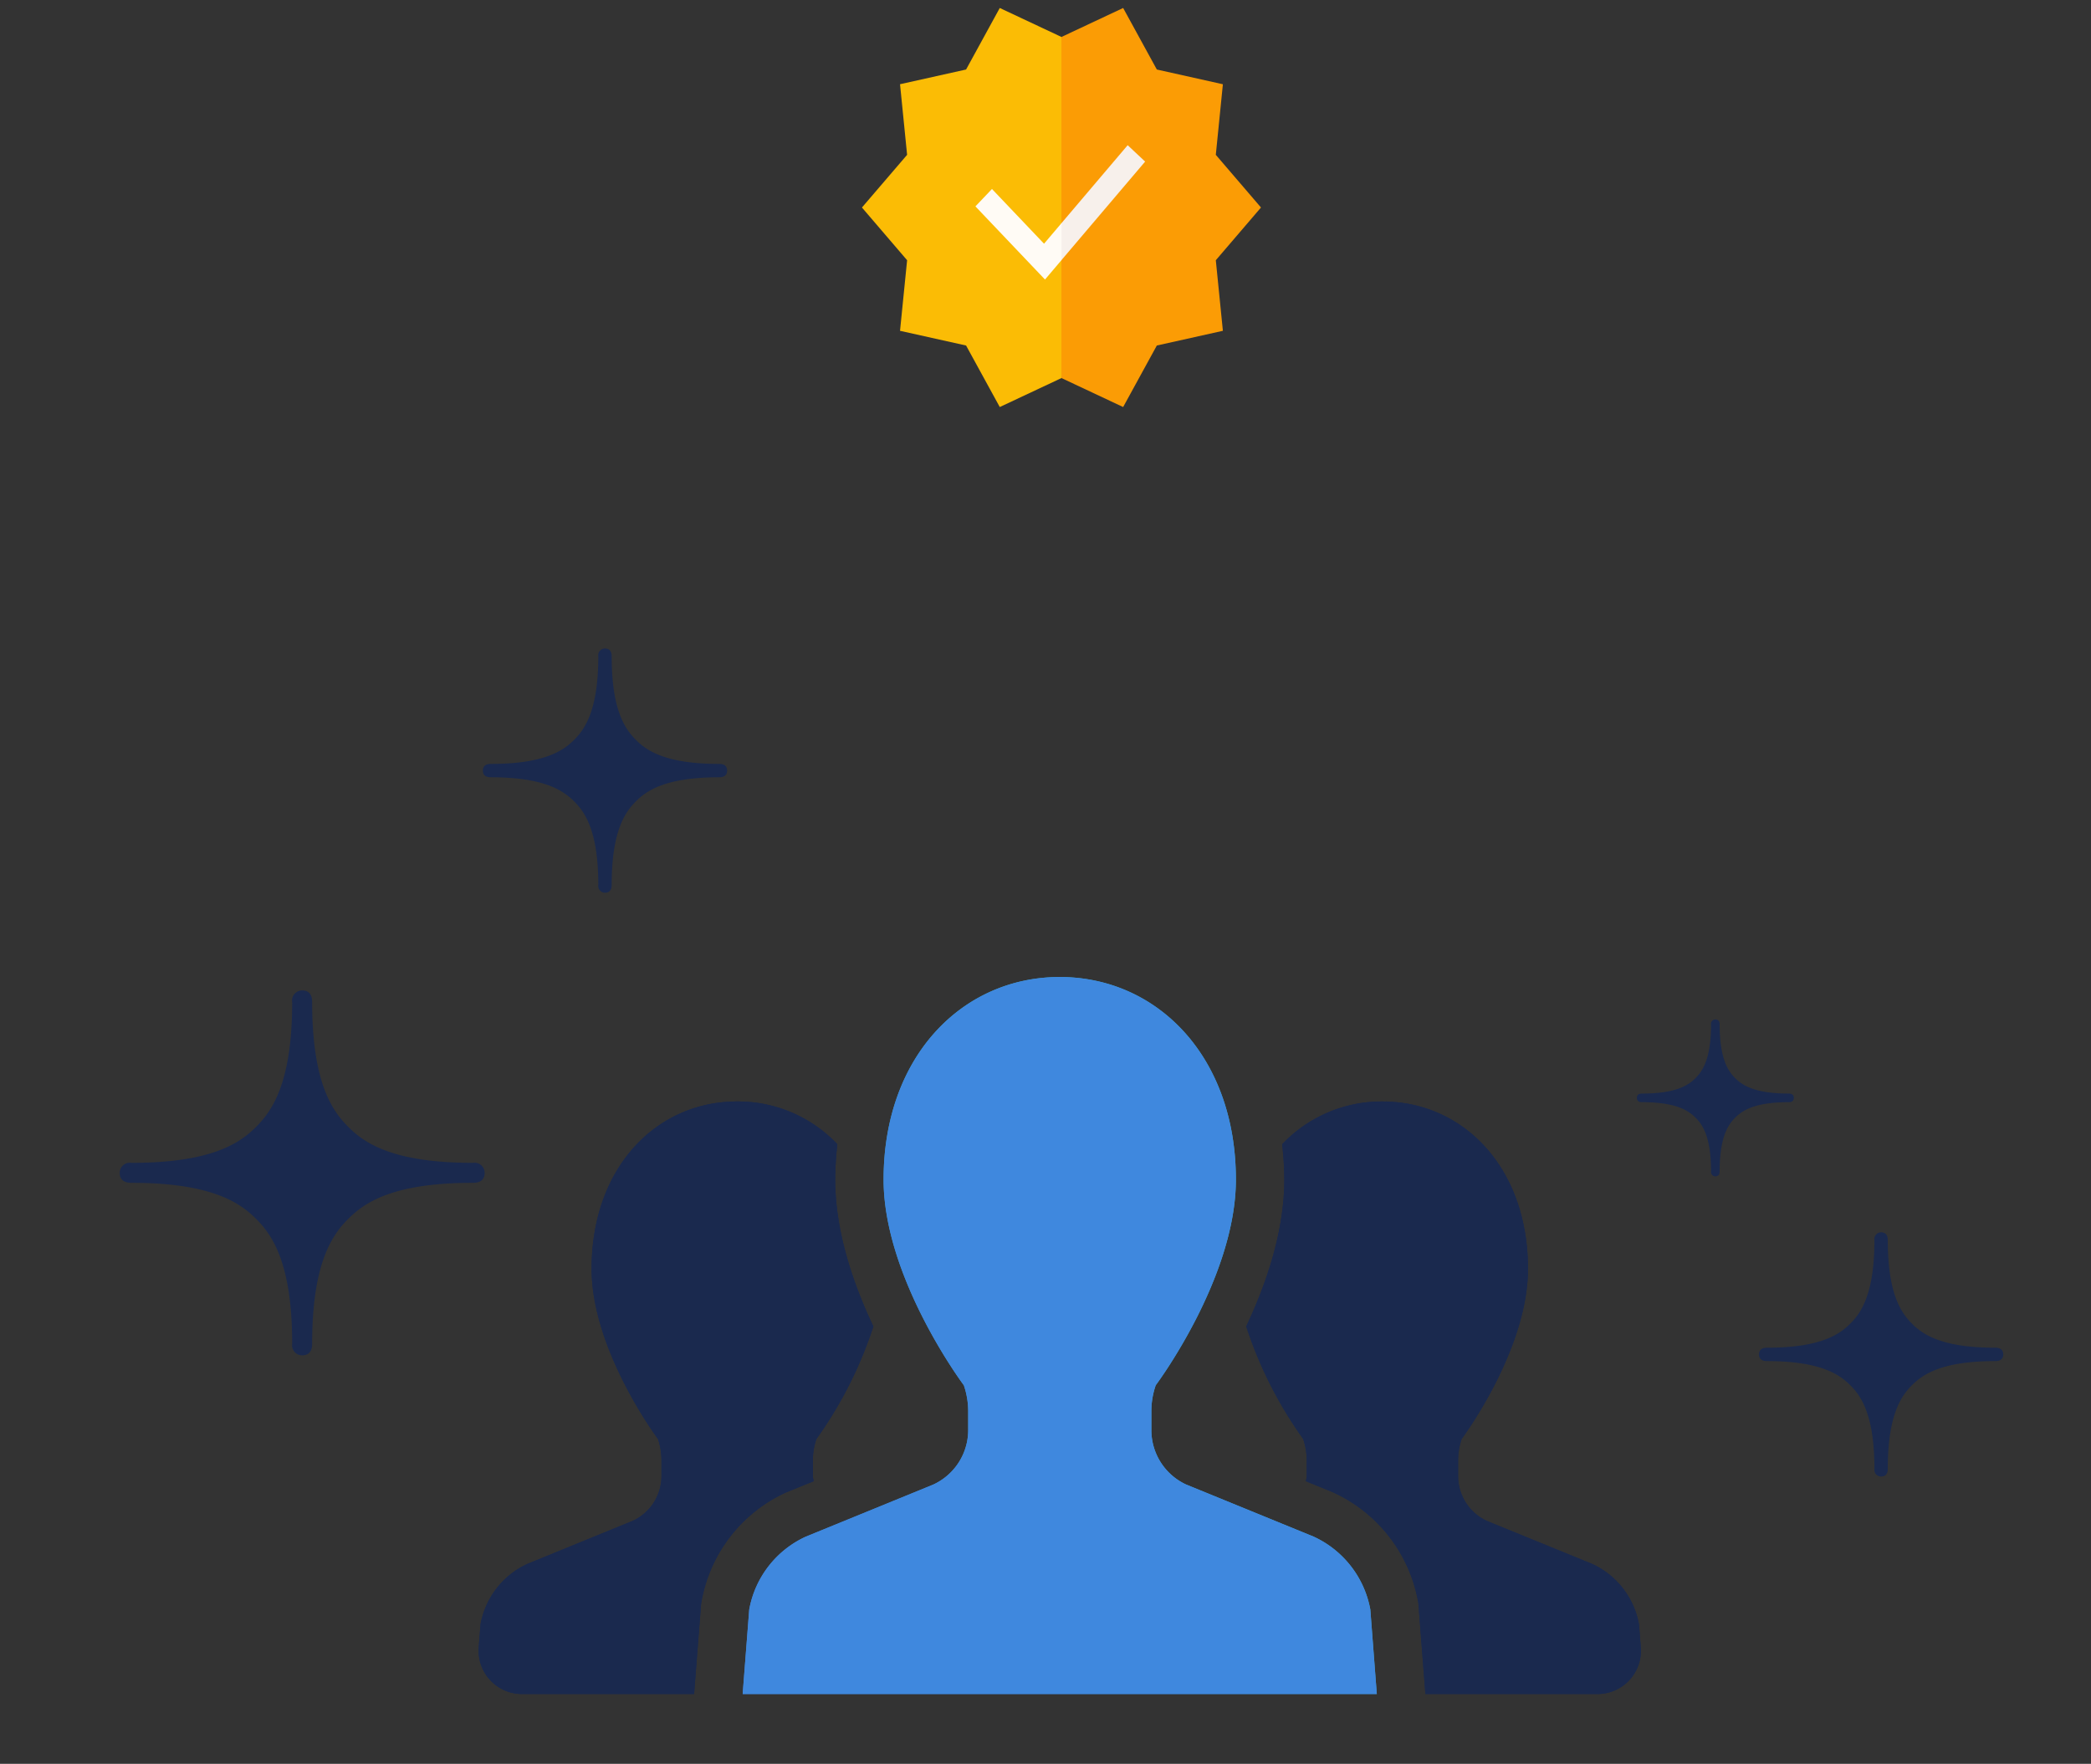 <svg xmlns="http://www.w3.org/2000/svg" xmlns:xlink="http://www.w3.org/1999/xlink" width="262" height="221" viewBox="0 0 262 221">
  <rect x="0" y="0" width="262" height="221" fill="#333333" stroke="none"/>
  <defs>
    <clipPath id="clip-path">
      <rect id="長方形_14631" data-name="長方形 14631" width="262" height="221" transform="translate(863 3170)" fill="rgba(61,101,177,0.3)" stroke="#707070" stroke-width="1"/>
    </clipPath>
    <linearGradient id="linear-gradient" x1="0.232" y1="0.938" x2="0.759" y2="0.407" gradientUnits="objectBoundingBox">
      <stop offset="0" stop-color="#3f88de"/>
      <stop offset="1" stop-color="#38a9cb"/>
    </linearGradient>
  </defs>
  <g id="マスクグループ_83" data-name="マスクグループ 83" transform="translate(-863 -3170)" clip-path="url(#clip-path)">
    <g id="グループ_20302" data-name="グループ 20302" transform="translate(0 -7)">
      <g id="コンポーネント_42_3" data-name="コンポーネント 42 – 3" transform="translate(971 3178.001)">
        <path id="パス_53726" data-name="パス 53726" d="M254.089,0l-7.726,3.63L245.32,25l1.043,21.37L254.089,50l4.221-7.709,8.276-1.842-.886-8.843L271.36,25,265.7,18.4l.886-8.843L258.31,7.71Z" transform="translate(-221.36 -0.001)" fill="#fb9c05"/>
        <path id="パス_53727" data-name="パス 53727" d="M17.27,0,13.049,7.71,4.773,9.552,5.659,18.4,0,25l5.66,6.606L4.773,40.45l8.276,1.842L17.27,50,25,46.371V3.631Z" transform="translate(0 -0.001)" fill="#fbbc05"/>
        <path id="パス_53728" data-name="パス 53728" d="M256.843,169.546l-2.188-2.053-8.291,9.765-1.043,2.427,1.043,2.2Z" transform="translate(-221.359 -150.301)" fill="#f7f0eb"/>
        <path id="パス_53729" data-name="パス 53729" d="M147.6,220.928l-2.074,2.18,8.719,9.166,2.068-2.436v-4.63l-2.189,2.578Z" transform="translate(-131.307 -198.25)" fill="#fffbf5"/>
      </g>
      <g id="グループ_20052" data-name="グループ 20052" transform="translate(14.463)">
        <g id="人物アイコン_チーム" data-name="人物アイコン　チーム" transform="translate(908.505 3299.417)">
          <path id="パス_57733" data-name="パス 57733" d="M41.974,200.488c-.022-.227-.093-.435-.093-.662v-1.942a8.189,8.189,0,0,1,.453-2.7,51.749,51.749,0,0,0,7.129-14.093c-2.507-5.289-4.782-11.871-4.782-18.4a41.11,41.11,0,0,1,.267-4.427,17.147,17.147,0,0,0-12.556-5.36c-10.067,0-18.235,8.213-18.235,20.978,0,10.213,8.311,21.3,8.311,21.3a8.424,8.424,0,0,1,.445,2.7v1.942a6.2,6.2,0,0,1-3.618,5.636L6.1,210.852A10.371,10.371,0,0,0,.242,218.4l-.227,2.9a5.434,5.434,0,0,0,5.418,5.849H27l.884-11.364.058-.307a18.6,18.6,0,0,1,10.52-13.56Z" transform="translate(0.001 -137.311)" fill="#1a294e"/>
          <path id="パス_57734" data-name="パス 57734" d="M387.334,218.4a10.355,10.355,0,0,0-5.853-7.547l-13.2-5.391a6.192,6.192,0,0,1-3.609-5.636v-1.942a8.191,8.191,0,0,1,.449-2.7s8.307-11.084,8.307-21.3c0-12.764-8.164-20.978-18.249-20.978a17.151,17.151,0,0,0-12.555,5.369,39.742,39.742,0,0,1,.271,4.418c0,6.52-2.271,13.1-4.773,18.391a51.619,51.619,0,0,0,7.133,14.1,8.427,8.427,0,0,1,.449,2.7v1.942c0,.227-.076.435-.1.662l3.271,1.333a18.708,18.708,0,0,1,10.764,13.649l.054.311.88,11.369h21.577a5.434,5.434,0,0,0,5.413-5.849Z" transform="translate(-241.941 -137.311)" fill="#1a294e"/>
          <path id="パス_57735" data-name="パス 57735" d="M187.871,168.2,171.9,161.673a7.507,7.507,0,0,1-4.369-6.818V152.5a9.889,9.889,0,0,1,.547-3.271s10.044-13.4,10.044-25.769c0-15.449-9.88-25.382-22.071-25.382s-22.071,9.933-22.071,25.382c0,12.364,10.053,25.769,10.053,25.769a10.121,10.121,0,0,1,.547,3.271v2.355a7.522,7.522,0,0,1-4.378,6.818L124.228,168.2a12.5,12.5,0,0,0-7.084,9.133l-.822,10.582h79.457l-.813-10.582A12.537,12.537,0,0,0,187.871,168.2Z" transform="translate(-83.234 -98.078)" fill="url(#linear-gradient)"/>
        </g>
        <path id="パス_57736" data-name="パス 57736" d="M112.18,24.106c10.14,0,13.646,2.554,15.617,4.521s4.516,5.482,4.516,15.622a1.265,1.265,0,0,0,1.255,1.473c1.21,0,1.246-1.086,1.246-1.473,0-10.14,2.549-13.651,4.521-15.622s5.473-4.521,15.617-4.521c.387,0,1.477-.036,1.477-1.246a1.268,1.268,0,0,0-1.477-1.255c-10.145,0-13.651-2.545-15.617-4.512s-4.521-5.477-4.521-15.617c0-.387-.036-1.477-1.246-1.477a1.268,1.268,0,0,0-1.255,1.477c0,10.14-2.545,13.642-4.516,15.617s-5.477,4.512-15.617,4.512a1.265,1.265,0,0,0-1.477,1.255C110.7,24.062,111.793,24.106,112.18,24.106Z" transform="translate(752.834 3301.097)" fill="#1a294e"/>
        <path id="パス_57738" data-name="パス 57738" d="M37.6,157.578c0-.805-.73-.837-.988-.837-6.785,0-9.134-1.7-10.451-3.021s-3.026-3.666-3.026-10.451c0-.258-.027-.988-.837-.988a.848.848,0,0,0-.837.988c0,6.785-1.7,9.13-3.021,10.451s-3.671,3.021-10.451,3.021c-.262,0-.988.031-.988.837s.725.837.988.837c6.781,0,9.13,1.709,10.451,3.026s3.021,3.666,3.021,10.456a.844.844,0,0,0,.837.983c.81,0,.837-.725.837-.983,0-6.79,1.709-9.139,3.026-10.456s3.666-3.026,10.451-3.026C36.869,158.415,37.6,158.388,37.6,157.578Z" transform="translate(902.043 3115.975)" fill="#1a294e"/>
        <path id="パス_57741" data-name="パス 57741" d="M26.659,152.109c0-.517-.469-.538-.635-.538-4.359,0-5.869-1.095-6.715-1.941s-1.944-2.355-1.944-6.715c0-.166-.017-.635-.538-.635a.545.545,0,0,0-.538.635c0,4.359-1.095,5.866-1.941,6.715s-2.358,1.941-6.715,1.941c-.168,0-.634.02-.634.538s.466.538.635.538c4.357,0,5.866,1.1,6.715,1.944s1.941,2.355,1.941,6.718a.542.542,0,0,0,.538.632c.52,0,.538-.466.538-.632,0-4.362,1.1-5.872,1.944-6.718s2.355-1.944,6.715-1.944C26.19,152.646,26.659,152.629,26.659,152.109Z" transform="translate(1046.64 3162.451)" fill="#1a294e"/>
        <path id="パス_57740" data-name="パス 57740" d="M37.6,157.578c0-.805-.73-.837-.988-.837-6.785,0-9.134-1.7-10.451-3.021s-3.026-3.666-3.026-10.451c0-.258-.027-.988-.837-.988a.848.848,0,0,0-.837.988c0,6.785-1.7,9.13-3.021,10.451s-3.671,3.021-10.451,3.021c-.262,0-.988.031-.988.837s.725.837.988.837c6.781,0,9.13,1.709,10.451,3.026s3.021,3.666,3.021,10.456a.844.844,0,0,0,.837.983c.81,0,.837-.725.837-.983,0-6.79,1.709-9.139,3.026-10.456s3.666-3.026,10.451-3.026C36.869,158.415,37.6,158.388,37.6,157.578Z" transform="translate(1061.939 3189.125)" fill="#1a294e"/>
        <g id="人物アイコン_チーム-2" data-name="人物アイコン　チーム" transform="translate(908.505 3299.416)">
          <path id="パス_57733-2" data-name="パス 57733" d="M41.974,200.488c-.022-.227-.093-.435-.093-.662v-1.942a8.189,8.189,0,0,1,.453-2.7,51.749,51.749,0,0,0,7.129-14.093c-2.507-5.289-4.782-11.871-4.782-18.4a41.11,41.11,0,0,1,.267-4.427,17.147,17.147,0,0,0-12.556-5.36c-10.067,0-18.235,8.213-18.235,20.978,0,10.213,8.311,21.3,8.311,21.3a8.424,8.424,0,0,1,.445,2.7v1.942a6.2,6.2,0,0,1-3.618,5.636L6.1,210.852A10.371,10.371,0,0,0,.242,218.4l-.227,2.9a5.434,5.434,0,0,0,5.418,5.849H27l.884-11.364.058-.307a18.6,18.6,0,0,1,10.52-13.56Z" transform="translate(0.001 -137.311)" fill="#1a294e"/>
          <path id="パス_57734-2" data-name="パス 57734" d="M387.334,218.4a10.355,10.355,0,0,0-5.853-7.547l-13.2-5.391a6.192,6.192,0,0,1-3.609-5.636v-1.942a8.191,8.191,0,0,1,.449-2.7s8.307-11.084,8.307-21.3c0-12.764-8.164-20.978-18.249-20.978a17.151,17.151,0,0,0-12.555,5.369,39.742,39.742,0,0,1,.271,4.418c0,6.52-2.271,13.1-4.773,18.391a51.619,51.619,0,0,0,7.133,14.1,8.427,8.427,0,0,1,.449,2.7v1.942c0,.227-.076.435-.1.662l3.271,1.333a18.708,18.708,0,0,1,10.764,13.649l.054.311.88,11.369h21.577a5.434,5.434,0,0,0,5.413-5.849Z" transform="translate(-241.941 -137.311)" fill="#1a294e"/>
          <path id="パス_57735-2" data-name="パス 57735" d="M187.871,168.2,171.9,161.673a7.507,7.507,0,0,1-4.369-6.818V152.5a9.889,9.889,0,0,1,.547-3.271s10.044-13.4,10.044-25.769c0-15.449-9.88-25.382-22.071-25.382s-22.071,9.933-22.071,25.382c0,12.364,10.053,25.769,10.053,25.769a10.121,10.121,0,0,1,.547,3.271v2.355a7.522,7.522,0,0,1-4.378,6.818L124.228,168.2a12.5,12.5,0,0,0-7.084,9.133l-.822,10.582h79.457l-.813-10.582A12.537,12.537,0,0,0,187.871,168.2Z" transform="translate(-83.234 -98.078)" fill="#3f88de"/>
        </g>
      </g>
    </g>
  </g>
</svg>
